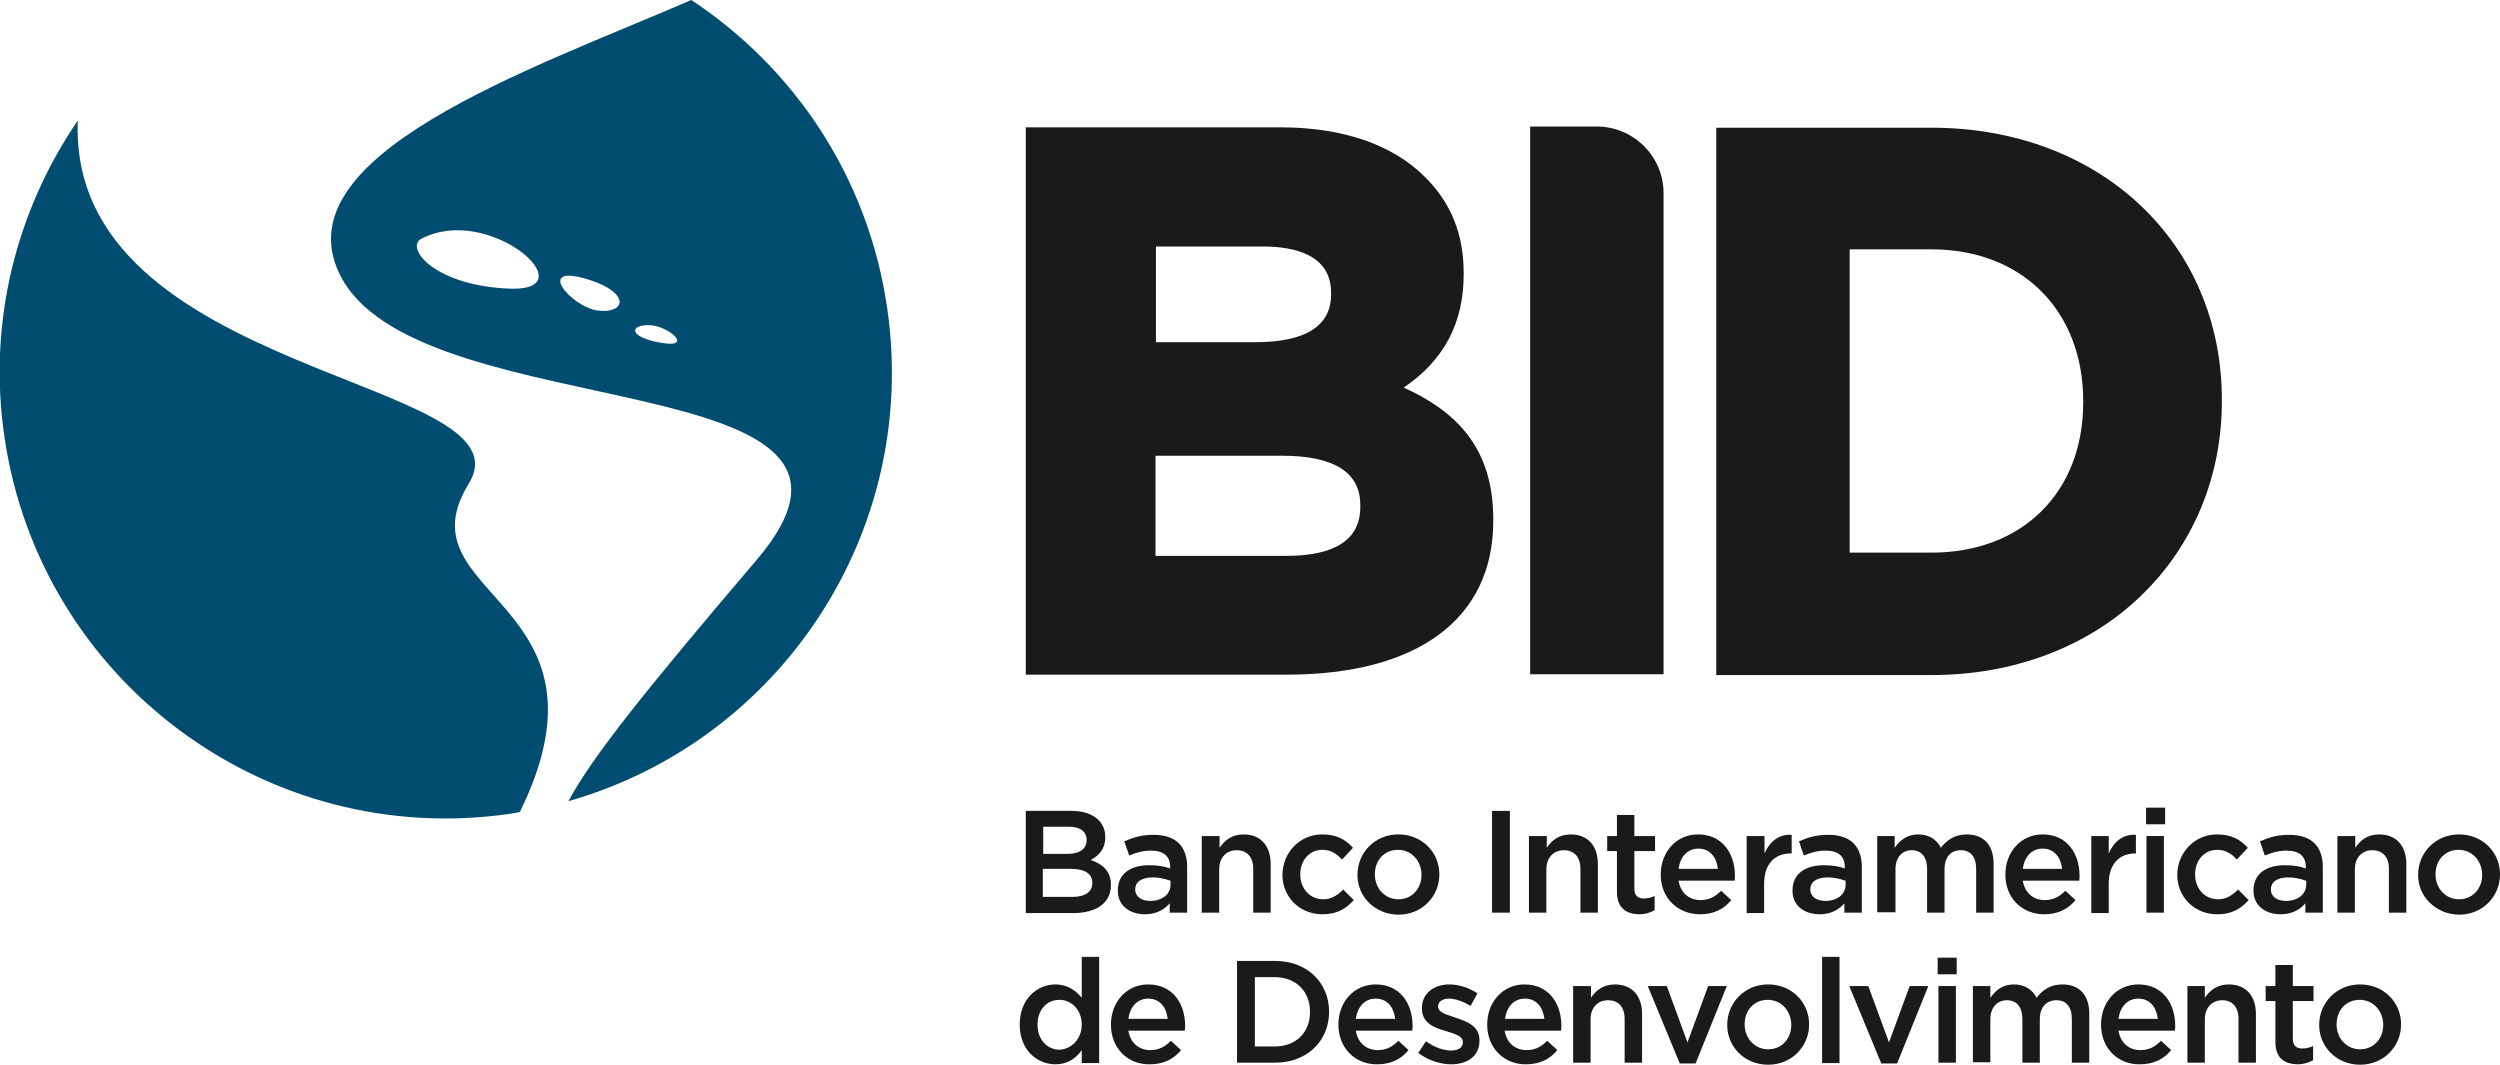 <?xml version="1.0" encoding="utf-8"?>
<!-- Generator: Adobe Illustrator 24.3.0, SVG Export Plug-In . SVG Version: 6.00 Build 0)  -->
<svg version="1.1" id="Layer_1" xmlns="http://www.w3.org/2000/svg" xmlns:xlink="http://www.w3.org/1999/xlink" x="0px" y="0px"
	 viewBox="0 0 616.6 262.6" style="enable-background:new 0 0 616.6 262.6;" xml:space="preserve">
<style type="text/css">
	.st0{fill:#1A1A1A;}
	.st1{fill:#004D71;}
</style>
<g>
	<g>
		<g>
			<path class="st0" d="M253,200h11.3c2.9,0,5.1,0.8,6.6,2.2c1.1,1.1,1.7,2.5,1.7,4.2v0.1c0,3-1.7,4.6-3.6,5.6c2.9,1,5,2.7,5,6.1
				v0.1c0,4.5-3.7,6.9-9.3,6.9H253V200z M263.3,210.6c2.8,0,4.7-1.1,4.7-3.4v-0.1c0-2-1.6-3.2-4.4-3.2h-6.3v6.7H263.3z M264.6,221.2
				c3,0,4.8-1.2,4.8-3.4v-0.1c0-2.1-1.7-3.4-5.2-3.4h-7v6.9H264.6z"/>
			<path class="st0" d="M288.5,225.1v-2.3c-1.3,1.5-3.3,2.7-6.1,2.7c-3.6,0-6.7-2-6.7-5.8v-0.1c0-4.2,3.3-6.2,7.7-6.2
				c2.3,0,3.8,0.3,5.2,0.8v-0.4c0-2.6-1.6-4-4.7-4c-2.1,0-3.7,0.5-5.4,1.2l-1.2-3.5c2.1-0.9,4.1-1.6,7.2-1.6c5.6,0,8.3,2.9,8.3,8
				v11.2H288.5z M288.6,217.2c-1.1-0.4-2.7-0.8-4.3-0.8c-2.7,0-4.3,1.1-4.3,2.9v0.1c0,1.8,1.6,2.8,3.7,2.8c2.9,0,5-1.6,5-4V217.2z"
				/>
			<path class="st0" d="M296.5,206.2h4.3v2.9c1.2-1.8,3-3.3,5.9-3.3c4.3,0,6.7,2.9,6.7,7.3v12h-4.3v-10.8c0-2.9-1.5-4.6-4.1-4.6
				c-2.5,0-4.3,1.8-4.3,4.7v10.7h-4.3V206.2z"/>
			<path class="st0" d="M316.3,215.8L316.3,215.8c0-5.4,4.2-10,9.8-10c3.6,0,5.8,1.3,7.6,3.3L331,212c-1.3-1.4-2.7-2.4-4.9-2.4
				c-3.2,0-5.4,2.7-5.4,6v0.1c0,3.4,2.3,6.1,5.7,6.1c2,0,3.5-1,4.9-2.4l2.6,2.6c-1.9,2.1-4.1,3.5-7.7,3.5
				C320.4,225.5,316.3,221.1,316.3,215.8z"/>
			<path class="st0" d="M334.8,215.8L334.8,215.8c0-5.5,4.3-10,10.1-10c5.8,0,10.1,4.4,10.1,9.8v0.1c0,5.4-4.3,9.9-10.1,9.9
				C339,225.5,334.8,221.1,334.8,215.8z M350.6,215.8L350.6,215.8c0-3.4-2.4-6.2-5.8-6.2c-3.5,0-5.7,2.7-5.7,6v0.1
				c0,3.3,2.4,6.1,5.8,6.1C348.4,221.8,350.6,219,350.6,215.8z"/>
			<path class="st0" d="M368,200h4.4v25.1H368V200z"/>
			<path class="st0" d="M377.2,206.2h4.3v2.9c1.2-1.8,3-3.3,5.9-3.3c4.3,0,6.7,2.9,6.7,7.3v12h-4.3v-10.8c0-2.9-1.5-4.6-4.1-4.6
				c-2.5,0-4.3,1.8-4.3,4.7v10.7h-4.3V206.2z"/>
			<path class="st0" d="M398.8,219.9v-10h-2.4v-3.7h2.4V201h4.3v5.2h5.1v3.7h-5.1v9.3c0,1.7,0.9,2.4,2.3,2.4c1,0,1.8-0.2,2.7-0.6
				v3.5c-1.1,0.6-2.3,1-3.9,1C401.1,225.4,398.8,224,398.8,219.9z"/>
			<path class="st0" d="M409.6,215.7L409.6,215.7c0-5.5,3.8-9.9,9.2-9.9c6,0,9.1,4.7,9.1,10.2c0,0.4,0,0.8-0.1,1.2H414
				c0.5,3.1,2.7,4.8,5.4,4.8c2.1,0,3.6-0.8,5.1-2.3l2.5,2.3c-1.8,2.2-4.3,3.5-7.7,3.5C413.9,225.5,409.6,221.6,409.6,215.7z
				 M423.7,214.3c-0.3-2.8-1.9-5-4.8-5c-2.7,0-4.5,2-4.9,5H423.7z"/>
			<path class="st0" d="M430.9,206.2h4.3v4.3c1.2-2.8,3.4-4.8,6.7-4.6v4.6h-0.3c-3.8,0-6.5,2.5-6.5,7.5v7.2h-4.3V206.2z"/>
			<path class="st0" d="M454.9,225.1v-2.3c-1.3,1.5-3.3,2.7-6.1,2.7c-3.6,0-6.7-2-6.7-5.8v-0.1c0-4.2,3.3-6.2,7.7-6.2
				c2.3,0,3.8,0.3,5.2,0.8v-0.4c0-2.6-1.6-4-4.7-4c-2.1,0-3.7,0.5-5.4,1.2l-1.2-3.5c2.1-0.9,4.1-1.6,7.2-1.6c5.6,0,8.3,2.9,8.3,8
				v11.2H454.9z M455.1,217.2c-1.1-0.4-2.7-0.8-4.3-0.8c-2.7,0-4.3,1.1-4.3,2.9v0.1c0,1.8,1.6,2.8,3.7,2.8c2.9,0,5-1.6,5-4V217.2z"
				/>
			<path class="st0" d="M463,206.2h4.3v2.9c1.2-1.7,2.9-3.3,5.8-3.3c2.7,0,4.6,1.3,5.6,3.3c1.5-2,3.5-3.3,6.4-3.3
				c4.1,0,6.6,2.6,6.6,7.2v12.1h-4.3v-10.8c0-3-1.4-4.6-3.8-4.6c-2.4,0-4,1.6-4,4.7v10.7h-4.3v-10.8c0-2.9-1.4-4.6-3.8-4.6
				c-2.4,0-4,1.8-4,4.7v10.6H463V206.2z"/>
			<path class="st0" d="M494.6,215.7L494.6,215.7c0-5.5,3.8-9.9,9.2-9.9c6,0,9.1,4.7,9.1,10.2c0,0.4,0,0.8-0.1,1.2h-13.9
				c0.5,3.1,2.7,4.8,5.4,4.8c2.1,0,3.6-0.8,5.1-2.3l2.5,2.3c-1.8,2.2-4.3,3.5-7.7,3.5C498.8,225.5,494.6,221.6,494.6,215.7z
				 M508.6,214.3c-0.3-2.8-1.9-5-4.8-5c-2.7,0-4.5,2-4.9,5H508.6z"/>
			<path class="st0" d="M515.8,206.2h4.3v4.3c1.2-2.8,3.4-4.8,6.7-4.6v4.6h-0.2c-3.8,0-6.5,2.5-6.5,7.5v7.2h-4.3V206.2z"/>
			<path class="st0" d="M529.3,199.2h4.7v4.1h-4.7V199.2z M529.4,206.2h4.3v18.9h-4.3V206.2z"/>
			<path class="st0" d="M537,215.8L537,215.8c0-5.4,4.2-10,9.8-10c3.6,0,5.8,1.3,7.6,3.3l-2.7,2.9c-1.3-1.4-2.7-2.4-4.9-2.4
				c-3.2,0-5.4,2.7-5.4,6v0.1c0,3.4,2.3,6.1,5.7,6.1c2,0,3.5-1,4.9-2.4l2.6,2.6c-1.9,2.1-4.1,3.5-7.7,3.5
				C541.1,225.5,537,221.1,537,215.8z"/>
			<path class="st0" d="M568.6,225.1v-2.3c-1.3,1.5-3.3,2.7-6.1,2.7c-3.6,0-6.7-2-6.7-5.8v-0.1c0-4.2,3.3-6.2,7.7-6.2
				c2.3,0,3.8,0.3,5.2,0.8v-0.4c0-2.6-1.6-4-4.7-4c-2.1,0-3.7,0.5-5.4,1.2l-1.2-3.5c2.1-0.9,4.1-1.6,7.2-1.6c5.6,0,8.3,2.9,8.3,8
				v11.2H568.6z M568.7,217.2c-1.1-0.4-2.7-0.8-4.3-0.8c-2.7,0-4.3,1.1-4.3,2.9v0.1c0,1.8,1.6,2.8,3.7,2.8c2.9,0,5-1.6,5-4V217.2z"
				/>
			<path class="st0" d="M576.6,206.2h4.3v2.9c1.2-1.8,3-3.3,5.9-3.3c4.3,0,6.7,2.9,6.7,7.3v12h-4.3v-10.8c0-2.9-1.5-4.6-4.1-4.6
				c-2.5,0-4.3,1.8-4.3,4.7v10.7h-4.3V206.2z"/>
			<path class="st0" d="M596.4,215.8L596.4,215.8c0-5.5,4.3-10,10.1-10c5.8,0,10.1,4.4,10.1,9.8v0.1c0,5.4-4.3,9.9-10.1,9.9
				C600.7,225.5,596.4,221.1,596.4,215.8z M612.2,215.8L612.2,215.8c0-3.4-2.4-6.2-5.8-6.2c-3.5,0-5.7,2.7-5.7,6v0.1
				c0,3.3,2.4,6.1,5.8,6.1C610,221.8,612.2,219,612.2,215.8z"/>
			<path class="st0" d="M251.5,252.7L251.5,252.7c0-6.3,4.3-9.9,8.8-9.9c3.1,0,5.1,1.6,6.5,3.3V236h4.3v26.2h-4.3V259
				c-1.4,2-3.4,3.5-6.5,3.5C255.8,262.5,251.5,259,251.5,252.7z M266.8,252.7L266.8,252.7c0-3.7-2.6-6.1-5.5-6.1
				c-3,0-5.4,2.3-5.4,6.1v0.1c0,3.7,2.5,6.1,5.4,6.1C264.2,258.8,266.8,256.3,266.8,252.7z"/>
			<path class="st0" d="M274,252.7L274,252.7c0-5.5,3.8-9.9,9.2-9.9c6,0,9.1,4.7,9.1,10.2c0,0.4,0,0.8-0.1,1.2h-13.9
				c0.5,3.1,2.7,4.8,5.4,4.8c2.1,0,3.6-0.8,5.1-2.3l2.5,2.3c-1.8,2.2-4.3,3.5-7.7,3.5C278.2,262.6,274,258.6,274,252.7z M288,251.3
				c-0.3-2.8-1.9-5-4.8-5c-2.7,0-4.5,2-4.9,5H288z"/>
			<path class="st0" d="M305.1,237h9.4c7.9,0,13.3,5.4,13.3,12.5v0.1c0,7.1-5.4,12.5-13.3,12.5h-9.4V237z M314.4,258.1
				c5.3,0,8.7-3.5,8.7-8.5v-0.1c0-4.9-3.4-8.5-8.7-8.5h-4.9v17.1H314.4z"/>
			<path class="st0" d="M330.1,252.7L330.1,252.7c0-5.5,3.8-9.9,9.2-9.9c6,0,9.1,4.7,9.1,10.2c0,0.4,0,0.8-0.1,1.2h-13.9
				c0.5,3.1,2.7,4.8,5.4,4.8c2.1,0,3.6-0.8,5.1-2.3l2.5,2.3c-1.8,2.2-4.3,3.5-7.7,3.5C334.4,262.6,330.1,258.6,330.1,252.7z
				 M344.1,251.3c-0.3-2.8-1.9-5-4.8-5c-2.7,0-4.5,2-4.9,5H344.1z"/>
			<path class="st0" d="M349.8,259.7l1.9-2.9c2,1.5,4.3,2.3,6.2,2.3c1.9,0,2.9-0.8,2.9-2v-0.1c0-1.5-2-2-4.2-2.7
				c-2.8-0.8-5.9-1.9-5.9-5.6v-0.1c0-3.6,3-5.8,6.7-5.8c2.4,0,4.9,0.8,7,2.2l-1.7,3.1c-1.8-1.1-3.8-1.8-5.3-1.8
				c-1.7,0-2.7,0.8-2.7,1.9v0.1c0,1.4,2,1.9,4.3,2.7c2.8,0.9,5.9,2.1,5.9,5.5v0.1c0,4-3.1,5.9-7,5.9
				C355.2,262.5,352.2,261.5,349.8,259.7z"/>
			<path class="st0" d="M366.8,252.7L366.8,252.7c0-5.5,3.8-9.9,9.2-9.9c6,0,9.1,4.7,9.1,10.2c0,0.4,0,0.8-0.1,1.2h-13.9
				c0.5,3.1,2.7,4.8,5.4,4.8c2.1,0,3.6-0.8,5.1-2.3l2.5,2.3c-1.8,2.2-4.3,3.5-7.7,3.5C371.1,262.6,366.8,258.6,366.8,252.7z
				 M380.9,251.3c-0.3-2.8-1.9-5-4.8-5c-2.7,0-4.5,2-4.9,5H380.9z"/>
			<path class="st0" d="M388.1,243.2h4.3v2.9c1.2-1.8,3-3.3,5.9-3.3c4.3,0,6.7,2.9,6.7,7.3v12h-4.3v-10.8c0-2.9-1.5-4.6-4.1-4.6
				c-2.5,0-4.3,1.8-4.3,4.7v10.7h-4.3V243.2z"/>
			<path class="st0" d="M406.4,243.2h4.7l5.1,13.9l5.1-13.9h4.6l-7.7,19.1h-3.9L406.4,243.2z"/>
			<path class="st0" d="M426,252.8L426,252.8c0-5.5,4.3-10,10.1-10c5.8,0,10.1,4.4,10.1,9.8v0.1c0,5.4-4.3,9.9-10.1,9.9
				C430.2,262.6,426,258.1,426,252.8z M441.8,252.8L441.8,252.8c0-3.4-2.4-6.2-5.8-6.2c-3.5,0-5.7,2.7-5.7,6v0.1
				c0,3.3,2.4,6.1,5.8,6.1C439.6,258.8,441.8,256,441.8,252.8z"/>
			<path class="st0" d="M449.4,236h4.3v26.2h-4.3V236z"/>
			<path class="st0" d="M456.1,243.2h4.7l5.1,13.9l5.1-13.9h4.6l-7.7,19.1h-3.9L456.1,243.2z"/>
			<path class="st0" d="M477.9,236.2h4.7v4.1h-4.7V236.2z M478.1,243.2h4.3v18.9h-4.3V243.2z"/>
			<path class="st0" d="M486.6,243.2h4.3v2.9c1.2-1.7,2.9-3.3,5.8-3.3c2.7,0,4.6,1.3,5.6,3.3c1.5-2,3.5-3.3,6.4-3.3
				c4.1,0,6.6,2.6,6.6,7.2v12.1h-4.3v-10.8c0-3-1.4-4.6-3.8-4.6c-2.4,0-4.1,1.6-4.1,4.7v10.7h-4.3v-10.8c0-2.9-1.4-4.6-3.8-4.6
				s-4.1,1.8-4.1,4.7v10.6h-4.3V243.2z"/>
			<path class="st0" d="M518.2,252.7L518.2,252.7c0-5.5,3.8-9.9,9.2-9.9c6,0,9.1,4.7,9.1,10.2c0,0.4,0,0.8-0.1,1.2h-13.9
				c0.5,3.1,2.7,4.8,5.4,4.8c2.1,0,3.6-0.8,5.1-2.3l2.5,2.3c-1.8,2.2-4.3,3.5-7.7,3.5C522.4,262.6,518.2,258.6,518.2,252.7z
				 M532.2,251.3c-0.3-2.8-1.9-5-4.8-5c-2.7,0-4.5,2-4.9,5H532.2z"/>
			<path class="st0" d="M539.5,243.2h4.3v2.9c1.2-1.8,3-3.3,5.9-3.3c4.3,0,6.7,2.9,6.7,7.3v12h-4.3v-10.8c0-2.9-1.5-4.6-4-4.6
				c-2.5,0-4.3,1.8-4.3,4.7v10.7h-4.3V243.2z"/>
			<path class="st0" d="M561.2,256.9v-10h-2.4v-3.7h2.4V238h4.3v5.2h5.1v3.7h-5.1v9.3c0,1.7,0.9,2.4,2.3,2.4c1,0,1.8-0.2,2.7-0.6
				v3.5c-1.1,0.6-2.3,1-3.9,1C563.4,262.4,561.2,261,561.2,256.9z"/>
			<path class="st0" d="M572,252.8L572,252.8c0-5.5,4.3-10,10.1-10c5.8,0,10.1,4.4,10.1,9.8v0.1c0,5.4-4.3,9.9-10.1,9.9
				C576.2,262.6,572,258.1,572,252.8z M587.8,252.8L587.8,252.8c0-3.4-2.4-6.2-5.8-6.2c-3.5,0-5.7,2.7-5.7,6v0.1
				c0,3.3,2.4,6.1,5.8,6.1C585.6,258.8,587.8,256,587.8,252.8z"/>
		</g>
	</g>
</g>
<g>
	<path class="st0" d="M346.2,95.6c9.9-6.7,14.8-15.9,14.8-27.9v-0.4c0-9.5-3.1-17.3-9.6-23.7c-8-8-20.3-12.2-35.7-12.2H253l0,135
		h64.3c32.4,0,51-13.8,51-37.9v-0.4C368.3,112.6,361.4,102.4,346.2,95.6z M317.2,137.1h-32.2v-24.7h31.2c12.8,0,19.3,4.1,19.3,12.1
		v0.4C335.6,133,329.4,137.1,317.2,137.1z M285.1,84.4V60.8h26.4c7.7,0,16.8,2,16.8,11.4v0.4c0,7.8-6.3,11.8-18.7,11.8H285.1z"/>
	<path class="st0" d="M476.4,31.5h-53.1l0,135l53.1,0c20.2,0,38.5-6.9,51.6-19.5c12.9-12.4,20-29.4,20-48v-0.4
		C548,59.7,517.8,31.5,476.4,31.5z M513.8,98.9v0.4c0,22.1-15,37-37.4,37h-20.2V61.5h20.2C498.7,61.5,513.8,76.6,513.8,98.9z"/>
	<path class="st0" d="M393.8,31.2c9.1,0,16.5,7.4,16.5,16.4v118.7h-32.9V31.2L393.8,31.2z"/>
</g>
<path class="st1" d="M115.6,119.3c-17.3,28.1,38.4,28.5,12.6,81c-0.8,0.1-1.5,0.3-2.3,0.4c-60.1,8.8-116-32.8-124.8-92.9
	c-4.2-28.5,3-56,18.1-78.1C16.5,93.1,131.8,93.1,115.6,119.3 M140.2,197.6c5.9-11,18.9-27.2,46.5-59.6c41.3-48.6-81.2-32.3-102.2-69
	C67.3,38.6,131.6,16.9,170.5,0c25.3,16.7,43.6,43.6,48.3,75.9C226.9,131.1,192.5,182.7,140.2,197.6z M103.9,58.9
	c-4.1,2.2,3.3,11.7,22.1,12.3C144.9,71.7,120.6,50.1,103.9,58.9z M145.6,69.1c-14.2-4.6-4.8,6.7,1.9,7.5
	C154.2,77.4,155.6,72.4,145.6,69.1z M160.3,80.2c-4.7-0.2-5.5,2.6,1.5,4.1C171.9,86.5,165.1,80.4,160.3,80.2z"/>
</svg>
